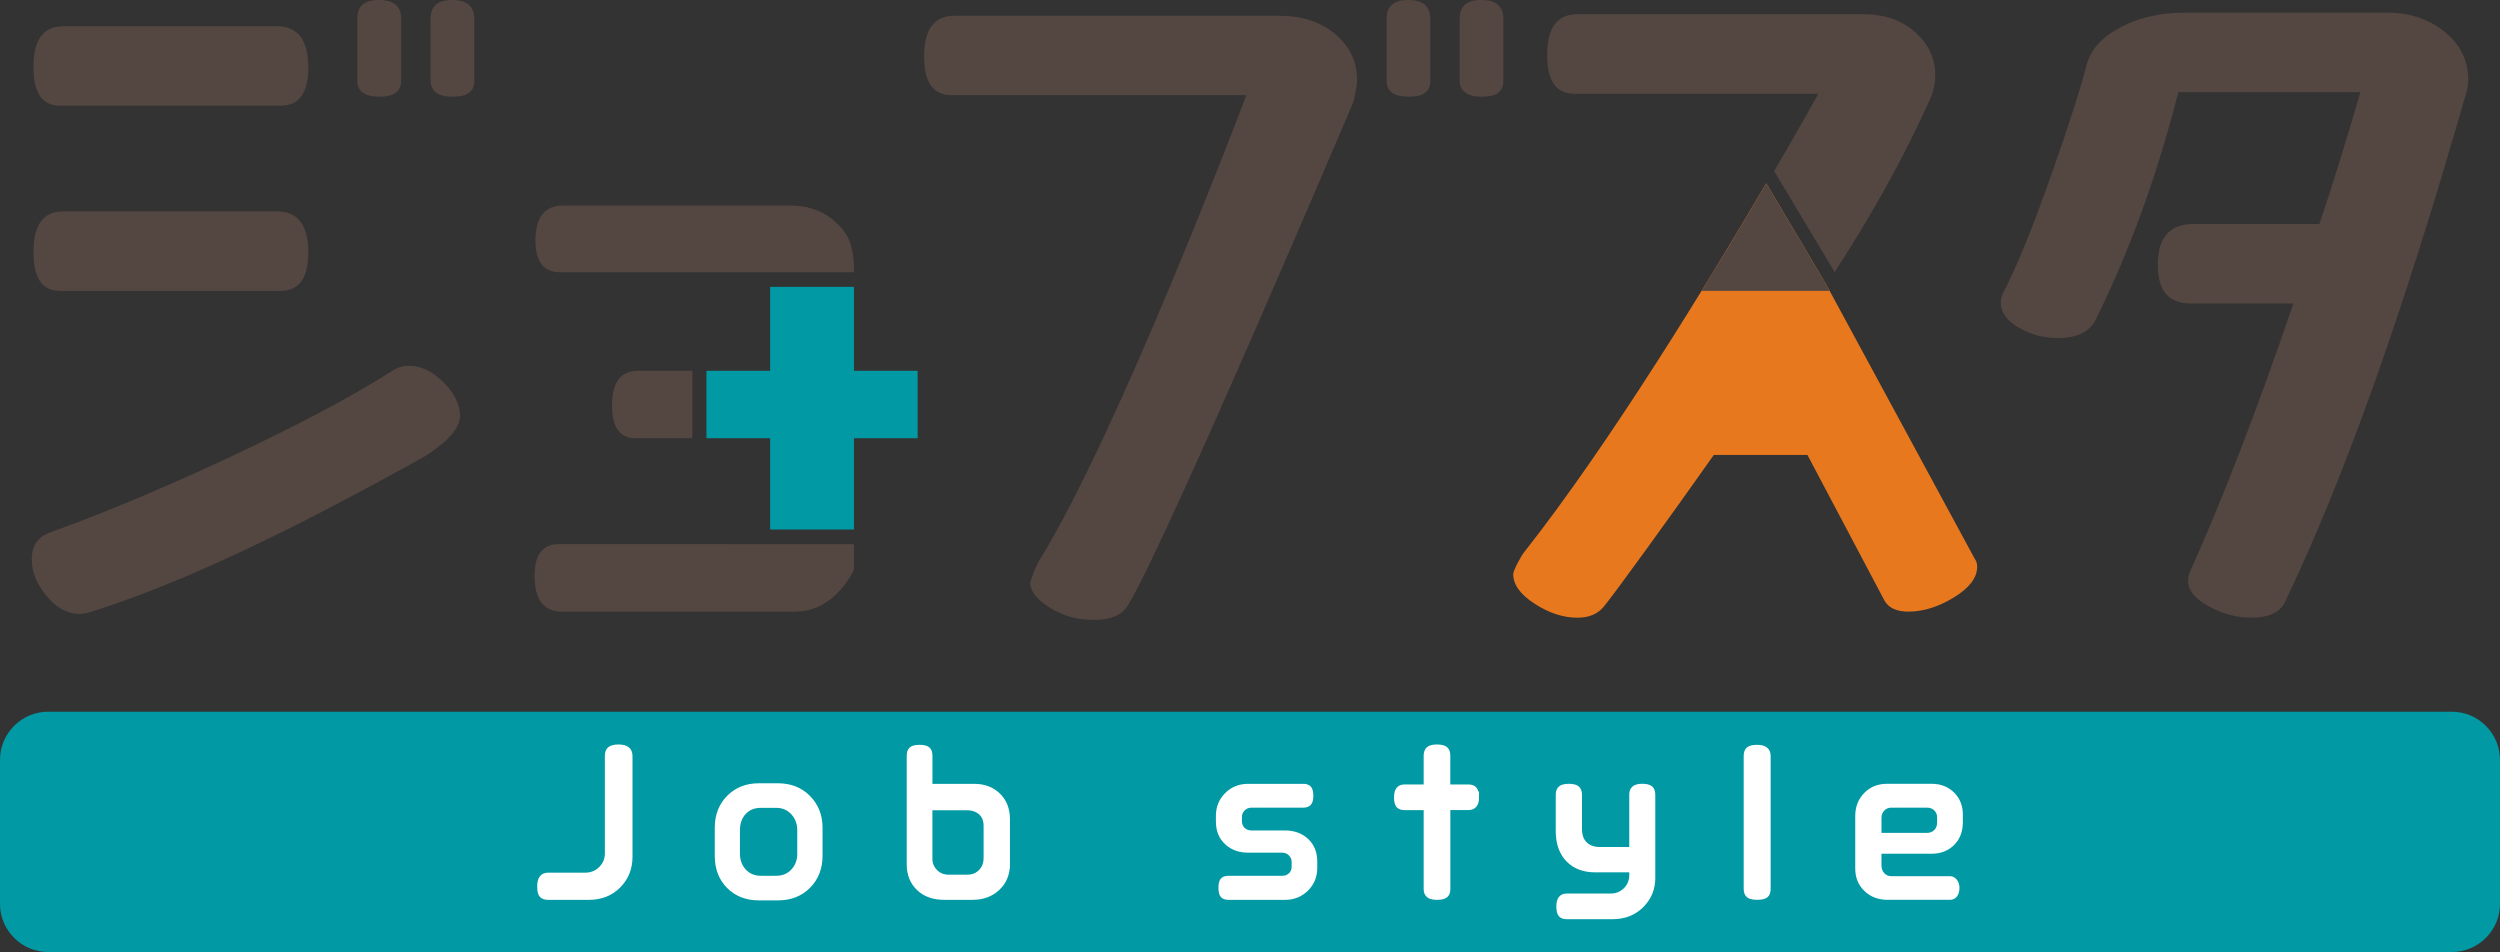 <?xml version="1.0" encoding="UTF-8"?>
<svg id="_レイヤー_1" data-name="レイヤー 1" xmlns="http://www.w3.org/2000/svg" width="651.04" height="247.92" viewBox="0 0 651.04 247.92">
  <rect x="0" y="0" width="651.04" height="247.92" fill="#333333" stroke="none"/>
  <defs>
    <style>
      .cls-1 {
        fill: #544741;
      }

      .cls-1, .cls-2, .cls-3 {
        stroke-width: 0px;
      }

      .cls-2 {
        fill: #0099a4;
      }

      .cls-4 {
        fill: #fff;
        stroke: #fff;
        stroke-width: .91px;
      }

      .cls-3 {
        fill: #e8781d;
      }
    </style>
  </defs>
  <g>
    <path class="cls-2" d="M651.04,235.41c0,6.88-5.64,12.51-12.53,12.51H12.53c-6.89,0-12.53-5.63-12.53-12.51v-37.56c0-6.88,5.64-12.51,12.53-12.51h625.97c6.9,0,12.53,5.63,12.53,12.51v37.56Z"/>
    <g>
      <path class="cls-4" d="M164.26,223.12c0,3.07-1.04,5.64-3.09,7.69-2.04,2.05-4.64,3.07-7.81,3.07h-10.6c-.87,0-1.5-.22-1.86-.66-.38-.44-.55-1.23-.55-2.41,0-2.07.8-3.1,2.41-3.1h9.63c1.58,0,2.91-.54,3.98-1.61,1.07-1.07,1.6-2.35,1.6-3.85v-25.39c0-.88.24-1.52.71-1.92.48-.4,1.28-.61,2.41-.61,2.1,0,3.17.85,3.17,2.54v26.27Z"/>
      <path class="cls-4" d="M213.75,222.89c0,3.21-1.04,5.87-3.11,7.97-2.08,2.11-4.76,3.16-8.07,3.16h-4.94c-3.24,0-5.9-1.03-7.95-3.09-2.06-2.05-3.09-4.76-3.09-8.08v-7.25c0-3.3,1.05-5.99,3.12-8.06,2.07-2.07,4.71-3.11,7.92-3.11h4.94c3.29,0,5.97,1.06,8.04,3.17,2.09,2.12,3.14,4.78,3.14,7.95v7.33ZM208.07,222.32v-6.18c0-1.71-.56-3.17-1.67-4.4-1.12-1.21-2.54-1.82-4.25-1.82h-3.99c-1.78,0-3.2.58-4.29,1.72-1.07,1.15-1.63,2.67-1.63,4.54v6.13c0,1.8.57,3.3,1.66,4.46,1.09,1.18,2.53,1.75,4.27,1.75h3.99c1.75,0,3.17-.6,4.27-1.8,1.1-1.19,1.65-2.67,1.65-4.41Z"/>
      <path class="cls-4" d="M262.54,225.08c0,2.58-.87,4.7-2.62,6.34-1.73,1.64-3.95,2.46-6.68,2.46h-7.37c-2.82,0-5.07-.81-6.75-2.43-1.7-1.62-2.54-3.74-2.54-6.37v-28.33c0-.8.22-1.39.66-1.77.43-.38,1.16-.56,2.24-.56s1.8.18,2.24.56c.43.37.65.97.65,1.77v7.83h11.31c2.6,0,4.73.79,6.37,2.38,1.66,1.59,2.5,3.71,2.5,6.37v11.76ZM256.6,223.52v-8.45c0-1.43-.44-2.53-1.33-3.33-.9-.79-2.06-1.19-3.5-1.19h-9.41v13.12c0,1.26.46,2.34,1.35,3.23.87.89,2.02,1.34,3.38,1.34h4.77c1.42,0,2.56-.46,3.42-1.36.89-.91,1.31-2.03,1.31-3.35Z"/>
      <path class="cls-4" d="M342.59,225.95c0,2.25-.75,4.12-2.27,5.64-1.54,1.52-3.41,2.29-5.64,2.29h-14.78c-.75,0-1.28-.2-1.63-.58-.34-.39-.51-1.08-.51-2.1s.17-1.7.49-2.08c.34-.39.88-.59,1.65-.59h13.94c.87,0,1.58-.26,2.13-.78.56-.51.85-1.21.85-2.08v-1.17c0-.81-.29-1.5-.86-2.07-.57-.56-1.28-.84-2.12-.84h-8.84c-2.29,0-4.18-.69-5.67-2.09-1.5-1.4-2.24-3.26-2.24-5.6v-1.4c0-2.24.75-4.11,2.27-5.64,1.52-1.52,3.41-2.28,5.64-2.28h14.44c.71,0,1.23.19,1.59.58.35.39.53,1.09.53,2.1,0,.93-.18,1.6-.53,2.01-.36.4-.89.6-1.59.6h-13.52c-.82,0-1.51.28-2.09.83-.58.55-.87,1.25-.87,2.09v1.02c0,.84.27,1.54.82,2.08.55.55,1.27.83,2.14.83h8.75c2.28,0,4.18.7,5.67,2.08,1.51,1.4,2.24,3.27,2.24,5.64v1.5Z"/>
      <path class="cls-4" d="M384.72,207.61c0,1.93-.78,2.89-2.34,2.89h-5.14v21c0,.84-.22,1.45-.67,1.81-.44.38-1.22.57-2.36.57-1.05,0-1.84-.2-2.29-.58-.47-.39-.72-.98-.72-1.79v-21h-5.44c-.81,0-1.38-.21-1.74-.63-.36-.43-.54-1.18-.54-2.26,0-1.92.76-2.88,2.28-2.88h5.44v-7.96c0-.82.23-1.43.68-1.84.46-.4,1.23-.61,2.33-.61s1.87.2,2.34.59c.45.39.68,1.01.68,1.86v7.96h5.14c.81,0,1.41.21,1.78.66.36.44.56,1.19.56,2.23Z"/>
      <path class="cls-4" d="M430.62,228.54c0,2.85-.95,5.25-2.87,7.23-2.03,2.1-4.63,3.15-7.82,3.15h-11.9c-.81,0-1.4-.21-1.75-.64-.35-.43-.53-1.18-.53-2.25,0-1.92.75-2.89,2.28-2.89h11.46c1.46,0,2.68-.51,3.72-1.52,1.02-1.01,1.53-2.27,1.53-3.78v-1.12h-9.28c-2.96,0-5.29-.85-7.05-2.57-1.87-1.83-2.82-4.42-2.82-7.75v-9.46c0-.8.23-1.4.68-1.79.45-.39,1.23-.58,2.28-.58s1.84.19,2.29.58c.44.39.68.99.68,1.79v8.86c0,1.72.44,3.01,1.39,3.9.93.89,2.16,1.33,3.72,1.33h8.11v-14.1c0-.78.22-1.36.68-1.76.47-.4,1.19-.61,2.23-.61s1.83.19,2.29.58c.46.39.67.99.67,1.79v21.59Z"/>
      <path class="cls-4" d="M460.65,231.44c0,.87-.22,1.5-.65,1.86-.45.38-1.25.57-2.41.57s-1.93-.2-2.38-.58c-.45-.39-.67-1-.67-1.85v-34.55c0-.87.22-1.5.67-1.88.45-.39,1.23-.59,2.38-.59,2.04,0,3.06.83,3.06,2.47v34.55Z"/>
      <path class="cls-4" d="M510.69,214.22c0,2.25-.71,4.08-2.13,5.51-1.44,1.43-3.3,2.14-5.54,2.14h-13.51v3.45c0,.97.28,1.77.87,2.39.59.61,1.29.92,2.13.92h15.36c.51,0,.97.25,1.37.75.39.5.58,1.12.58,1.87s-.18,1.41-.53,1.89c-.36.49-.83.73-1.41.73h-16.37c-2.27,0-4.17-.72-5.66-2.16-1.52-1.45-2.26-3.29-2.26-5.53v-13.68c0-2.27.73-4.16,2.2-5.67,1.47-1.51,3.34-2.26,5.62-2.26h11.62c2.23,0,4.06.71,5.5,2.12,1.44,1.41,2.17,3.22,2.17,5.42v2.1ZM504.91,214.27v-1.37c0-.88-.28-1.6-.86-2.16-.57-.58-1.3-.87-2.22-.87h-9.31c-.86,0-1.6.31-2.16.91-.58.6-.85,1.34-.85,2.22v4.35h12.32c.88,0,1.61-.29,2.2-.87.58-.59.87-1.33.87-2.2Z"/>
    </g>
  </g>
  <g>
    <g>
      <path class="cls-1" d="M15.71,75.74h57.38c4.8,0,7.19-3.32,7.19-9.96,0-7.16-2.71-10.73-8.14-10.73H16.41c-5.13,0-7.69,3.51-7.69,10.53s2.32,10.16,6.99,10.16Z"/>
      <path class="cls-1" d="M106.56,95.25c-1.57,0-2.95.39-4.2,1.19-10.54,6.75-25.01,14.43-43.43,23.03-16.74,7.8-32.15,14.25-46.25,19.32-2.93,1.17-4.41,3.45-4.41,6.83s1.29,6.45,3.85,9.57c2.55,3.12,5.44,4.68,8.69,4.68.77,0,1.54-.13,2.33-.38,19.52-6,44.38-17.18,74.58-33.58,7.75-4.17,12.24-6.64,13.47-7.42,5.74-3.78,8.61-7.16,8.61-10.15s-1.43-5.92-4.31-8.78c-2.84-2.86-5.85-4.3-8.93-4.3Z"/>
      <path class="cls-1" d="M117.69,0c-3.71,0-5.56,1.62-5.56,4.89v16c0,2.86,1.93,4.29,5.8,4.29s5.57-1.37,5.57-4.11V4.89c0-3.27-1.92-4.89-5.81-4.89Z"/>
      <path class="cls-1" d="M15.71,27.52h57.38c4.8,0,7.19-3.3,7.19-9.94,0-7.16-2.71-10.74-8.14-10.74H16.41c-5.13,0-7.69,3.52-7.69,10.54s2.32,10.15,6.99,10.15Z"/>
      <path class="cls-1" d="M98.88,25.18c3.7,0,5.58-1.37,5.58-4.11V4.89c0-3.27-1.93-4.89-5.81-4.89s-5.59,1.62-5.59,4.89v16.18c0,2.74,1.93,4.11,5.81,4.11Z"/>
      <path class="cls-1" d="M222.39,70.9v-.4c0-6.62-1.59-9.81-4.77-12.67-3.18-2.86-7.08-4.3-11.75-4.3h-59.24c-4.8,0-7.19,3.06-7.19,9.18,0,5.46,2.17,8.19,6.49,8.19h76.45Z"/>
      <path class="cls-1" d="M190.17,141.7h-44.7c-4.17,0-6.26,2.74-6.26,8.22,0,6.24,2.41,9.36,7.2,9.36h60.63c4.03,0,7.59-1.49,10.68-4.49,3.1-2.99,4.66-6.24,4.66-6.64v-6.44h-32.22Z"/>
    </g>
    <path class="cls-2" d="M238.96,96.56h-16.57v-21.86h-21.84v21.86h-16.58v17.56h16.58v23.77h21.84v-23.77h16.57v-17.56Z"/>
    <path class="cls-1" d="M159.39,105.53c0,5.73,2.01,8.59,6.04,8.59h14.86v-17.56h-14.16c-4.49,0-6.74,3-6.74,8.97Z"/>
    <path class="cls-1" d="M385.72,0c-3.73,0-5.6,1.62-5.6,4.88v16.01c0,2.86,1.96,4.29,5.82,4.29s5.56-1.37,5.56-4.11V4.88c0-3.26-1.92-4.88-5.78-4.88Z"/>
    <path class="cls-1" d="M366.66,0c-3.7,0-5.56,1.62-5.56,4.88v16.19c0,2.74,1.93,4.11,5.8,4.11s5.57-1.37,5.57-4.11V4.88c0-3.26-1.93-4.88-5.8-4.88Z"/>
    <path class="cls-1" d="M333.16,4.1h-84.59c-5.27,0-7.91,3.52-7.91,10.53s2.42,10.15,7.22,10.15h76.7s-33.18,87.93-54.28,121.77c-.47.77-1.99,4.66-1.99,5.3,0,2.47,2.54,5.08,6.17,7.03,3.65,1.96,6.72,2.54,10.59,2.54,4.19,0,7.05-1.23,8.61-3.71,9.46-15.09,58.77-131.16,58.77-131.16,0,0,.95-3.84.95-5.66,0-4.82-1.9-8.82-5.69-12.01-3.81-3.18-8.64-4.77-14.54-4.77Z"/>
    <path class="cls-1" d="M410.09,24.41h63.44s-4.07,7.43-11.51,20.15l15.76,26.29c10.13-15.6,18.16-30.21,24.78-44.89.94-2.08,1.41-4.23,1.41-6.44,0-4.3-1.74-8-5.23-11.12-3.49-3.13-7.95-4.69-13.36-4.69h-74.59c-5.26,0-7.88,3.52-7.88,10.53s2.39,10.17,7.19,10.17Z"/>
    <path class="cls-1" d="M637.2,8.79c-3.71-3.25-8.29-5.08-13.71-5.47h-54.82c-6.2,0-11.7,1.27-16.5,3.82-4.81,2.53-7.75,5.82-8.81,9.84-1.72,6.64-4.74,16.08-9.09,28.31-4.78,13.66-8.97,23.94-12.54,30.84-.45.91-.69,1.81-.69,2.72,0,2.48,1.54,4.63,4.65,6.45,3.08,1.82,6.51,2.72,10.22,2.72,5.11,0,8.43-1.69,9.99-5.08,8.68-17.56,15.81-37.21,21.38-58.95h47.42c-4.05,13.81-7.6,25.25-10.7,34.35h-32.77c-6.2,0-9.3,3.53-9.3,10.54s2.87,10.15,8.59,10.15h26.73c-9.46,27.72-18.53,51.21-27.2,70.47-.14.53-.24,1.1-.24,1.76,0,2.47,1.8,4.68,5.37,6.63,3.54,1.96,7.28,2.95,11.15,2.95,4.64,0,7.59-1.45,8.82-4.3,15.18-31.62,30.74-75.3,46.69-130.98.62-1.69.93-3.31.93-4.89,0-4.68-1.87-8.64-5.57-11.89Z"/>
    <path class="cls-3" d="M514.2,145.42l-38.58-71.25-15.65-26.44c-14.88,25.29-40.35,67.23-62.97,95.96-.77.9-2.93,4.79-2.93,5.83,0,2.73,1.86,5.31,5.59,7.71,3.71,2.41,7.43,3.63,11.13,3.63,2.95,0,5.19-.93,6.75-2.74,3.12-3.77,17.48-23.65,28.76-39.64h24.39l20.03,37.87c1.08,1.96,3.17,2.93,6.26,2.93,3.88,0,7.84-1.24,11.88-3.72,4.02-2.47,6.03-5.13,6.03-8,0-.78-.22-1.49-.68-2.14Z"/>
    <path class="cls-1" d="M475.62,74.17l-15.65-26.44c-4.69,7.99-10.44,17.64-16.86,28.02h33.36l-.85-1.58Z"/>
  </g>
</svg>